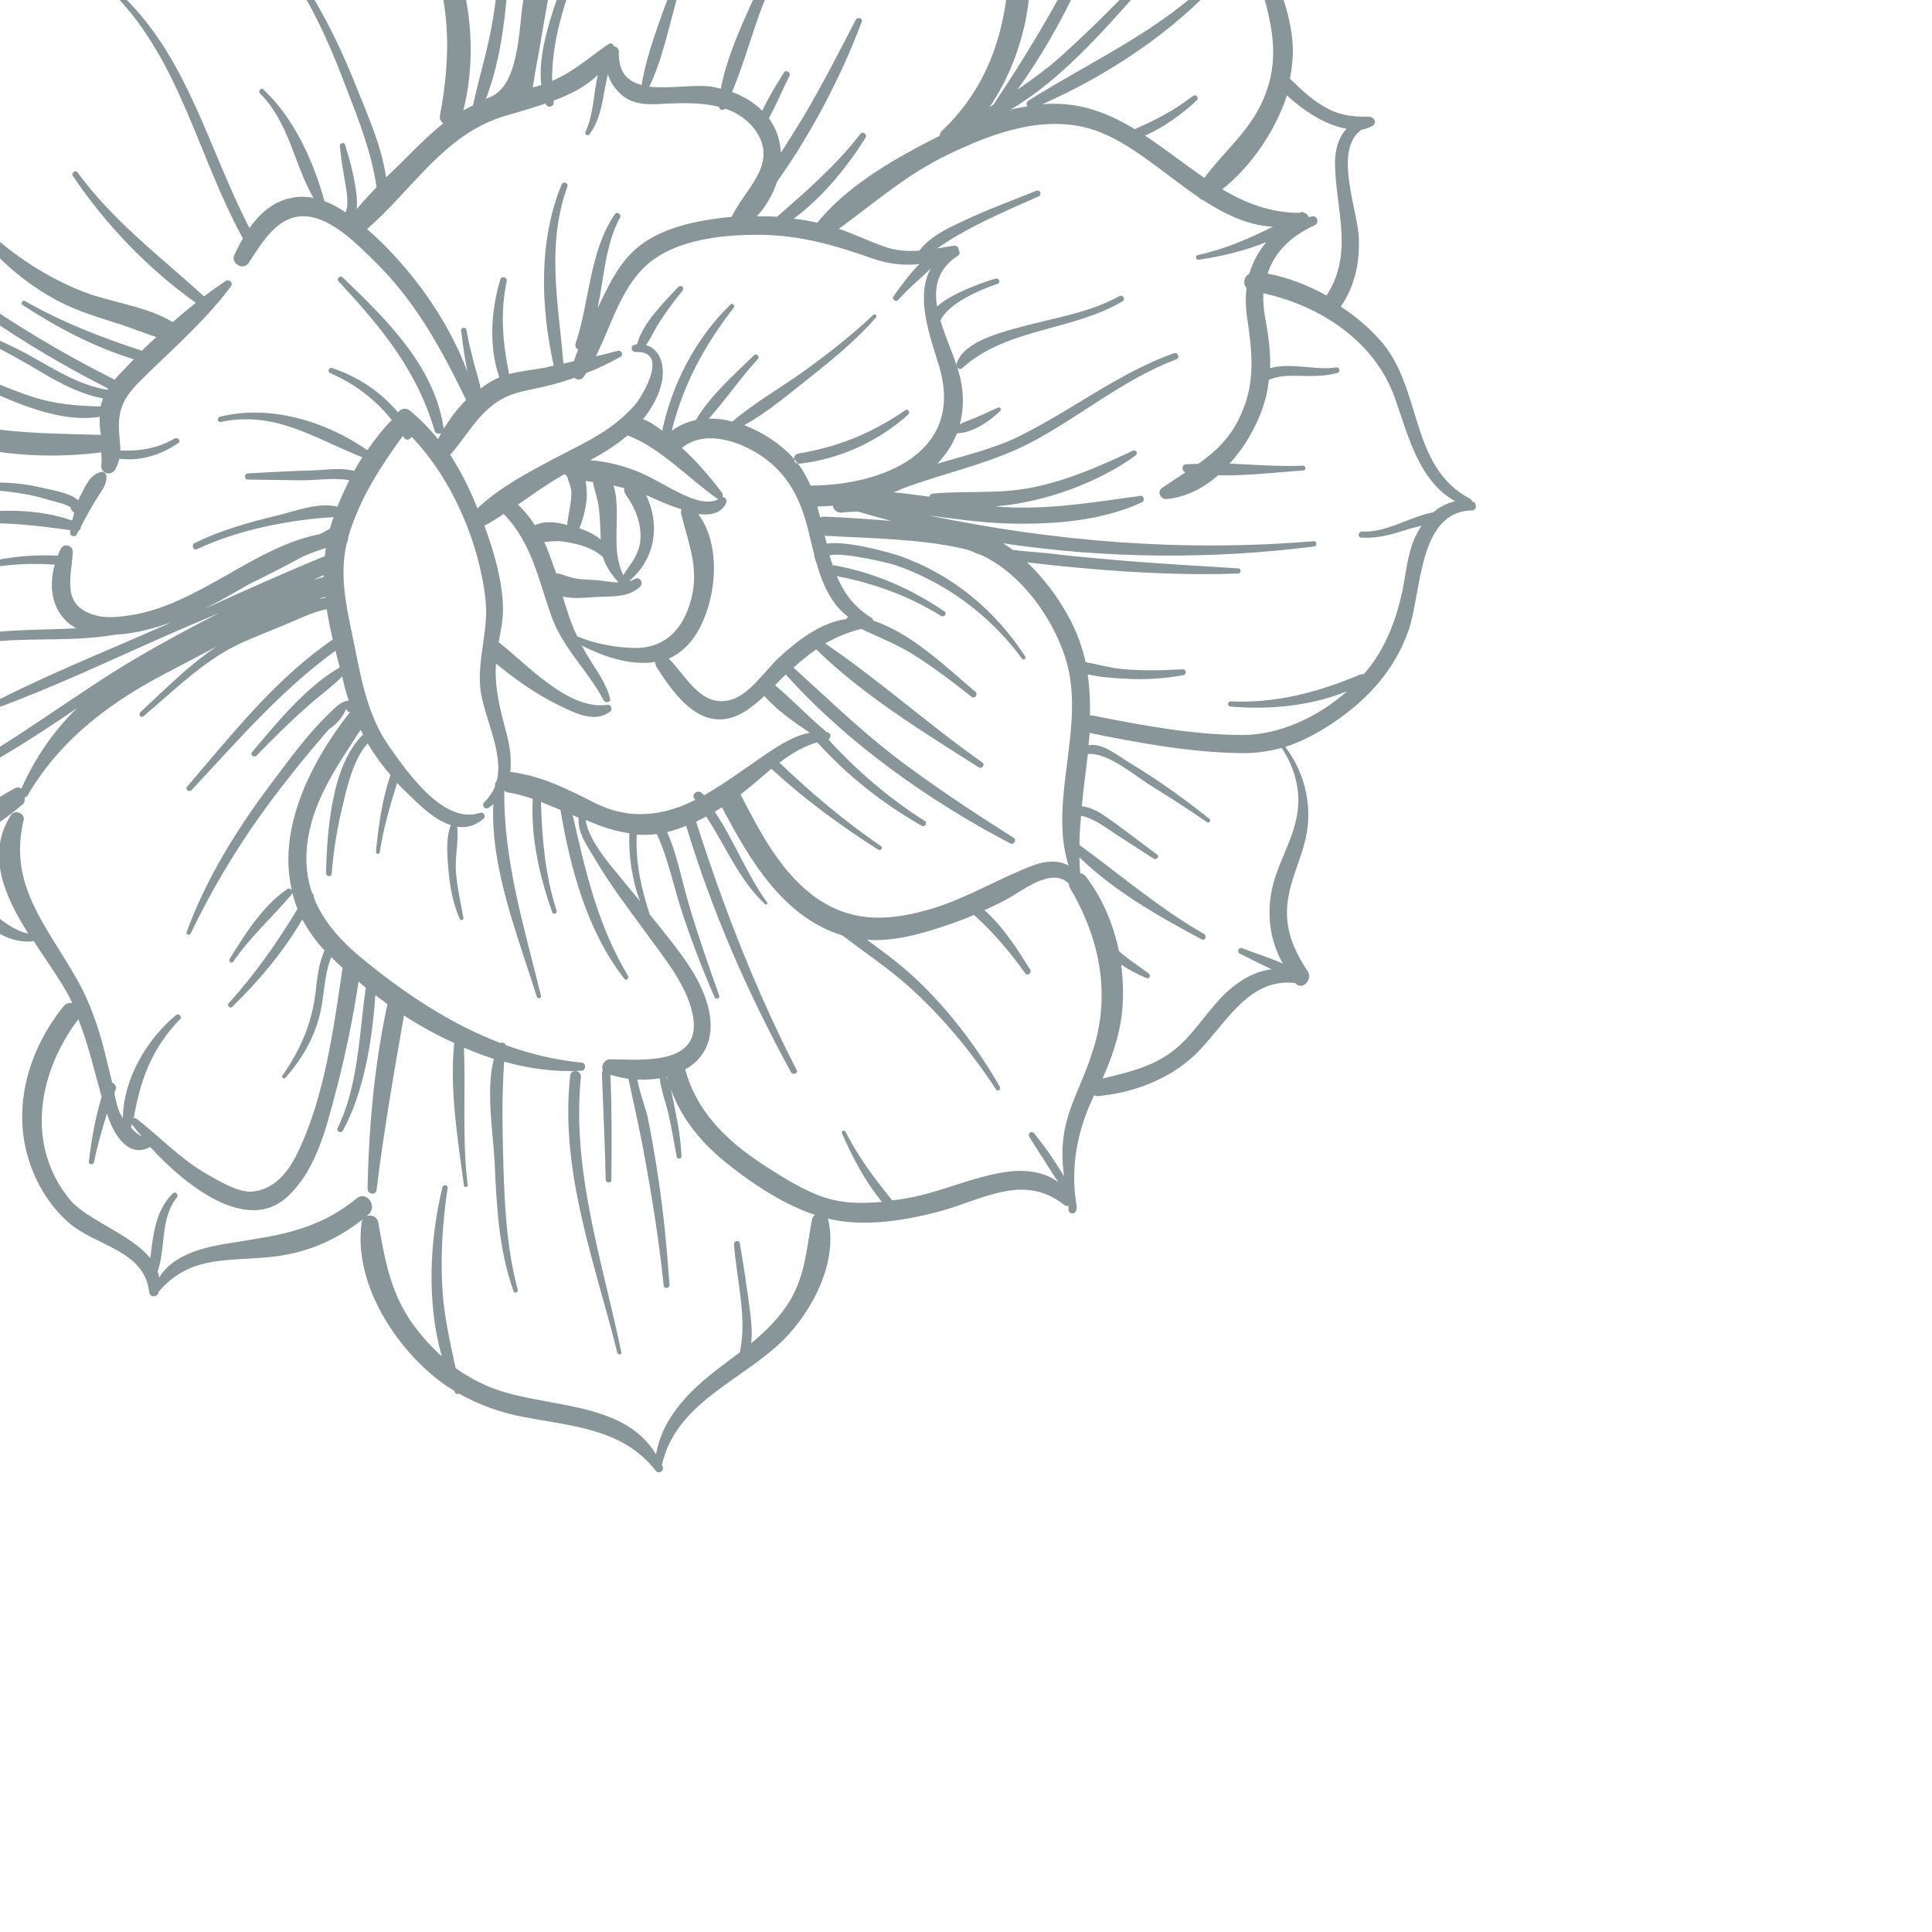 <svg xmlns="http://www.w3.org/2000/svg" xmlns:xlink="http://www.w3.org/1999/xlink" width="500" viewBox="0 0 375 375" height="500" preserveAspectRatio="xMidYMid meet"><defs><clipPath id="d5f9c6420c"><path d="M 0 0 L 287 0 L 287 286 L 0 286 Z M 0 0 " clip-rule="nonzero"></path></clipPath><clipPath id="0fed84e93b"><path d="M 356.289 58.363 L 139.805 337.504 L -149.41 113.207 L 67.07 -165.934 Z M 356.289 58.363 " clip-rule="nonzero"></path></clipPath><clipPath id="b1284eaccf"><path d="M 356.289 58.363 L 139.805 337.504 L -149.41 113.207 L 67.07 -165.934 Z M 356.289 58.363 " clip-rule="nonzero"></path></clipPath><clipPath id="5298c64d02"><path d="M 356.125 58.574 L 139.922 337.352 L -149.352 113.012 L 66.852 -165.77 Z M 356.125 58.574 " clip-rule="nonzero"></path></clipPath><clipPath id="6510df686e"><path d="M 356.125 58.574 L 139.984 337.273 L -149.215 112.988 L 66.926 -165.711 Z M 356.125 58.574 " clip-rule="nonzero"></path></clipPath></defs><g clip-path="url(#d5f9c6420c)"><g clip-path="url(#0fed84e93b)"><g clip-path="url(#b1284eaccf)"><g clip-path="url(#5298c64d02)"><g clip-path="url(#6510df686e)"><path fill="#889599" d="M 119.828 262.562 C 115.395 244.863 108.633 227.297 110.672 208.777 C 110.812 207.402 112.887 207.719 112.746 209.09 C 110.934 227.32 116.961 244.871 120.605 262.516 C 120.715 262.969 119.996 263.062 119.828 262.562 Z M 217.867 58.496 C 208.109 64.266 195.305 63.691 186.789 71.445 C 186.184 71.988 185.508 71.191 185.691 70.594 C 186.918 66.266 194.664 64.398 198.398 63.402 C 204.754 61.664 211.418 60.719 217.27 57.477 C 217.949 57.074 218.504 58.152 217.867 58.496 Z M 176.293 80.441 C 170.59 85.648 162.844 89.18 155.172 89.996 C 153.941 90.152 153.707 88.301 154.926 88.043 C 162.691 86.75 169.191 84.102 175.723 79.625 C 176.195 79.254 176.758 79.965 176.293 80.441 Z M 13.625 103.227 C 13.609 103.121 13.699 103.008 13.688 102.902 C 6.789 102 0.363 101.09 -6.738 101.883 C -13.543 102.535 -20.375 103.812 -27.031 105.227 C -27.691 105.363 -27.762 104.379 -27.16 104.199 C -14.457 101.086 1.035 96.516 14.023 101.035 C 14.164 100.496 14.262 100.016 14.402 99.473 C 14.066 99.309 13.824 99.023 13.723 98.672 C 13.711 98.57 13.711 98.57 13.699 98.465 C 12.785 97.852 10.309 97.227 9.664 97.098 C 8.031 96.574 6.414 96.152 4.762 95.891 C 1.508 95.309 -1.711 95.039 -5.035 95.145 C -5.812 95.191 -6.016 94.02 -5.191 93.914 C -0.762 93.457 3.586 93.59 7.887 94.609 C 9.668 95.062 13.543 95.566 15.199 97.129 C 15.352 96.695 15.52 96.359 15.73 95.969 C 16.652 94.184 17.535 92.086 19.664 91.609 C 20.121 91.5 20.641 91.902 20.652 92.371 C 20.781 94.234 19.488 95.543 18.582 97.07 C 17.594 98.707 16.609 100.449 15.688 102.234 C 15.727 102.543 15.559 102.875 15.266 103.016 C 15.191 103.238 15.012 103.469 14.934 103.684 C 14.66 104.398 13.422 104.086 13.625 103.227 Z M -74.59 140.867 C -65 135.43 -64.949 123.059 -61.531 113.758 C -58.703 106.043 -54.5 98.836 -48.539 93.18 C -48.121 92.762 -47.648 92.387 -47.273 92.027 C -49.328 89.414 -51.754 87.164 -54.727 85.508 C -55.684 84.949 -54.711 83.574 -53.777 83.926 C -50.184 85.141 -47.051 87.199 -44.699 90.137 C -39.332 86.328 -33.238 84.203 -26.711 82.598 C -24.891 82.156 -23.109 81.777 -21.273 81.441 C -27.969 78.844 -34.586 76.027 -40.902 72.703 C -41.945 75.598 -45.141 78.402 -47.25 80.285 C -49.773 82.586 -52.387 83.801 -55.867 83.512 C -56.922 83.438 -56.922 81.766 -55.84 81.68 C -52.012 81.406 -49.547 78.594 -47.41 75.715 C -46.242 74.207 -45.23 72.309 -43.707 71.176 C -44.605 70.664 -45.445 70.195 -46.348 69.684 C -54.746 64.742 -65.977 57.242 -67.504 46.793 C -69.012 36.547 -60.902 24.773 -66.707 15.176 C -67.164 14.449 -66.215 13.707 -65.656 14.418 C -60.332 21.414 -62.035 28.988 -63.352 37.137 C -64.312 43.152 -64.332 48.789 -60.312 53.762 C -56.547 58.344 -51.586 62.102 -46.598 65.23 C -36.277 71.75 -24.613 76.07 -13.234 80.27 C -12.52 80.543 -11.762 80.762 -11.047 81.035 C -8.984 81.246 -6.93 81.82 -4.949 82.613 C 3.078 84.207 11.102 84.133 19.59 84.418 C 19.391 83.246 19.293 82.055 19.355 80.902 C 10.707 82.254 1.051 77.266 -6.422 73.875 C -18.43 68.453 -30.332 62.652 -39.996 53.488 C -40.297 53.164 -39.938 52.699 -39.594 52.969 C -29.938 60.828 -18.863 66.266 -7.582 71.309 C -2.988 73.391 1.664 75.516 6.398 77.059 C 10.855 78.477 15.066 78.781 19.52 78.898 C 19.66 78.359 19.801 77.82 19.996 77.324 C 16.098 76.617 12.699 74.906 9.215 72.945 C 3.066 69.289 -3.012 65.777 -9.785 63.398 C -10.277 63.199 -9.945 62.531 -9.508 62.684 C -3.59 64.496 1.852 66.676 7.203 69.809 C 11.645 72.328 15.82 74.824 20.828 75.656 C 20.875 75.598 20.965 75.48 21.012 75.422 C 4.508 67.07 -10.801 56.586 -24.395 44.008 C -24.871 43.543 -24.289 42.793 -23.766 43.199 C -9.578 55.129 5.707 65.406 22.25 73.699 C 22.52 73.352 22.848 73.051 23.074 72.762 C 24.043 71.75 25.008 70.742 25.977 69.734 C 18.27 67.371 11.168 63.621 4.398 59.207 C 3.953 58.949 4.371 58.164 4.824 58.426 C 12.078 62.566 19.703 65.52 27.539 68.074 C 28.418 67.184 29.398 66.277 30.336 65.426 C 28.047 64.672 25.793 63.758 23.508 63.004 C 19.484 61.734 15.422 60.527 11.629 58.609 C 4.703 54.996 -0.887 50.012 -5.531 43.816 C -5.977 43.195 -5.109 42.199 -4.508 42.855 C 1.289 48.645 8.039 53.32 15.574 56.387 C 21.188 58.703 28.312 59.316 33.516 62.52 C 34.973 61.242 36.484 60.008 38 58.773 C 28.703 52.121 20.535 43.656 14.172 34.18 C 13.727 33.559 14.633 32.871 15.074 33.496 C 21.957 42.902 31.07 49.785 39.613 57.523 C 40.992 56.465 42.383 55.504 43.777 54.547 C 44.504 54.09 45.336 54.922 44.797 55.617 C 40.027 62.012 33.922 67.375 28.211 72.949 C 24.164 76.852 22.621 79.082 23.188 84.801 C 23.258 85.781 23.363 86.602 23.363 87.438 C 27.039 87.602 30.621 87.043 33.871 85.121 C 34.508 84.777 35.238 85.625 34.562 86.023 C 31.199 88.328 27.184 89.566 23.148 89.031 C 23.02 89.672 22.789 90.328 22.41 91.055 C 21.66 92.508 19.5 91.945 19.656 90.309 C 19.758 89.461 19.715 88.684 19.656 87.801 C 9.133 89.184 -2.305 88.277 -12.383 84.91 C -27.488 84.312 -43.355 90.438 -52.223 102.828 C -57.359 110.047 -59.848 118.031 -62.598 126.363 C -64.773 133.105 -67.781 139.016 -74.477 142.16 C -74.57 142.277 -75.168 141.254 -74.59 140.867 Z M 4.586 159.203 C 4.945 157.902 2.906 157.066 2.156 158.152 C -2.723 165.758 0.793 173.766 5.492 181.211 C 0.02 180.02 -3.371 174.242 -8.402 172.008 C -11.34 170.656 -14.492 170.062 -17.711 169.789 C -10.164 165.914 -2.145 161.668 4.309 156.211 C 4.785 155.836 4.867 155.254 4.801 154.738 C 5.008 154.711 5.215 154.688 5.293 154.469 C 11.898 143.199 21.883 135.938 33.254 130.121 C 36.191 128.602 39.074 127.039 42.012 125.516 C 36.625 129.121 32.098 133.762 27.238 138.238 C 26.82 138.656 27.336 139.422 27.809 139.051 C 33.613 134.199 39.254 128.473 46.086 125.16 C 49.039 123.746 52.031 122.637 55.051 121.367 C 57.777 120.242 60.523 118.852 63.418 118.223 C 63.723 120.219 64.133 122.203 64.586 124.129 C 53.496 131.738 45.047 142.508 36.32 152.691 C 35.871 153.27 36.727 153.836 37.188 153.363 C 46.008 143.902 54.559 133.953 65.121 126.305 C 65.41 127.363 65.656 128.48 65.949 129.539 C 59.43 133.285 53.691 140.32 48.934 145.984 C 48.484 146.562 49.336 147.133 49.801 146.656 C 52.984 143.383 56.273 140.098 59.75 137.051 C 61.902 135.109 64.348 133.395 66.434 131.305 C 66.527 131.656 66.578 132.066 66.68 132.422 C 66.938 133.641 67.297 134.848 67.703 135.996 C 66.09 136.043 64.688 137.734 63.617 138.758 C 59.57 142.656 56.113 147.477 52.719 151.977 C 46.016 160.855 40.074 170.422 36.234 180.875 C 36.035 181.367 36.809 181.688 37.008 181.195 C 40.93 173.031 45.441 165.418 50.715 158.02 C 53.066 154.75 55.535 151.566 58.059 148.43 C 59.375 146.855 60.586 145.293 61.957 143.766 C 62.539 143.016 63.227 142.25 63.867 141.539 C 65.359 140.57 66.496 139.227 67.18 137.625 C 67.25 137.773 67.379 137.969 67.551 138.102 C 67.609 138.148 67.668 138.191 67.77 138.18 C 67.828 138.223 67.875 138.164 67.934 138.211 C 59.977 148.344 53.875 161.117 56.66 172.816 C 56.516 172.52 56.023 172.324 55.695 172.625 C 50.988 175.828 47.562 181.324 44.57 186.133 C 44.316 186.582 44.906 187.137 45.266 186.672 C 48.566 181.82 52.887 178.043 56.602 173.605 C 56.691 173.488 56.723 173.332 56.711 173.227 C 57 174.285 57.293 175.344 57.742 176.438 C 53.77 182.992 49.531 189.055 44.359 194.77 C 43.988 195.129 44.648 195.832 45.02 195.469 C 50.227 190.43 54.988 184.766 58.676 178.457 C 59.773 180.512 61.176 182.523 62.988 184.488 C 61.852 187.031 61.602 189.617 61.25 192.586 C 60.551 198.621 58.285 203.812 54.84 208.734 C 54.523 209.137 55.148 209.531 55.418 209.184 C 58.34 205.891 60.539 202.223 61.82 197.938 C 62.996 194.035 62.746 189.578 64.297 185.781 C 65.02 186.527 65.727 187.168 66.492 187.852 C 64.781 199.496 63.07 212.34 58.109 223.031 C 56.348 226.855 53.723 230.84 48.926 231.289 C 46.242 231.523 42.285 229.102 40.035 227.82 C 34.973 224.914 31.102 220.707 26.531 217.16 C 26.359 217.027 26.141 216.949 25.945 217.078 C 27.25 209.66 29.355 203.605 34.984 197.781 C 35.398 197.363 34.68 196.617 34.203 196.992 C 28.539 201.672 23.93 209.402 23.852 217.027 C 23.652 216.688 23.512 216.395 23.328 216.156 C 22.758 214.977 22.473 213.551 22.203 212.23 C 22.324 211.953 22.344 211.688 22.465 211.414 C 22.648 210.816 22.219 210.297 21.781 210.141 C 21.258 208.07 20.793 206.043 20.27 203.969 C 19.043 199.219 17.461 194.566 15.043 190.281 C 9.047 179.613 1.543 171.848 4.586 159.203 Z M 48.207 113.465 C 51.793 111.707 55.324 109.906 58.84 108 C 60.27 107.352 61.773 106.848 63.273 106.348 C 63.133 106.887 63.094 107.414 63.055 107.938 C 55.172 111.18 47.371 114.668 39.625 118.203 C 42.52 116.742 45.34 115.133 48.207 113.465 Z M 63.121 115.863 C 63.133 115.965 63.133 115.965 63.148 116.066 C 62.734 116.117 62.324 116.172 61.914 116.223 C 62.312 116.066 62.664 115.973 63.121 115.863 Z M 62.789 111.988 C 62.184 112.172 61.477 112.363 60.871 112.547 C 61.512 112.203 62.16 111.965 62.793 111.625 C 62.805 111.73 62.816 111.828 62.789 111.988 Z M 25.445 218.914 C 25.465 218.652 25.488 218.387 25.562 218.168 C 26.121 218.883 26.812 219.785 27.543 220.633 C 26.82 220.254 26.109 219.613 25.445 218.914 Z M 93.141 80.977 C 96.211 77.613 98.676 76.469 103.055 75.602 C 106.004 75.02 108.785 74.305 111.48 73.336 C 112.059 73.785 112.805 73.902 113.375 73.047 C 113.508 72.871 113.586 72.652 113.762 72.422 C 116.004 71.566 118.219 70.504 120.359 69.293 C 121.094 68.941 120.703 67.895 119.895 68.098 C 118.484 68.488 117.012 68.828 115.648 69.156 C 118.398 63.699 120.062 57.488 124.121 52.852 C 129.582 46.531 139.938 45.484 147.828 45.582 C 155.352 45.676 162.176 47.629 169.223 50.133 C 172.281 51.207 175.41 51.594 178.445 51.266 C 176.496 53.18 174.863 55.527 173.441 57.477 C 172.992 58.055 173.918 58.773 174.367 58.195 C 176.23 56.031 178.605 54.168 180.688 52.078 C 177.613 57.473 180.465 65.148 182.246 70.977 C 187.406 87.855 171.301 94.168 157.434 94.25 C 157.375 94.203 157.328 94.262 157.328 94.262 C 156.441 92.184 155.258 90.246 153.629 88.52 C 151.34 86.094 148.035 83.902 144.469 82.527 C 149.051 79.969 153.191 76.418 157.227 73.246 C 161.777 69.645 166.219 65.957 170.051 61.609 C 170.277 61.32 169.844 60.801 169.516 61.105 C 165.324 65.074 160.859 68.562 156.223 71.914 C 151.633 75.207 146.473 78.152 142.137 81.828 C 140.621 81.395 139.09 81.227 137.578 81.262 C 140.918 77.551 143.727 73.336 147.121 69.672 C 147.539 69.254 146.816 68.512 146.402 68.926 C 142.402 72.773 137.945 76.727 135.055 81.527 C 133.379 81.895 131.848 82.555 130.367 83.629 C 132.664 74.574 136.633 67.188 142.418 59.727 C 142.73 59.32 142.141 58.77 141.812 59.074 C 135.121 65.551 130.457 74.438 128.535 83.602 C 127.379 82.703 126.176 81.863 124.809 81.359 C 127.109 78.512 129.121 74.605 128.559 71.023 C 128.242 68.926 127.066 67.457 125.391 66.988 C 126.363 65.617 127.047 64.016 127.965 62.594 C 129.359 60.434 130.875 58.367 132.5 56.387 C 132.949 55.809 132.141 55.18 131.633 55.715 C 128.922 58.613 124.699 62.746 123.648 66.844 C 123.547 66.859 123.387 66.824 123.238 66.898 C 122.27 67.07 122.48 68.348 123.418 68.332 C 130.016 68.074 124.648 76.789 123.527 78.234 C 122.078 79.98 120.25 81.621 118.383 82.953 C 115.039 85.359 111.184 87.094 107.566 89.016 C 102.531 91.684 96.906 94.641 92.668 98.672 C 92.441 98.125 92.215 97.578 91.992 97.035 C 90.723 94.012 89.145 91.027 87.387 88.273 C 89.398 86.039 91.039 83.328 93.141 80.977 Z M 71.25 44.453 C 79.902 36.996 86.066 26.301 97.5 22.668 C 100.062 21.875 102.988 21.09 105.891 20.098 C 105.945 20.141 105.902 20.195 105.961 20.242 C 106.27 21.039 107.531 20.723 107.477 19.844 C 107.461 19.738 107.445 19.637 107.438 19.535 C 110.676 18.344 113.719 16.812 116.035 14.535 C 115.203 18.242 115.227 22.148 113.633 25.641 C 113.438 26.133 114.105 26.469 114.418 26.062 C 116.918 22.719 117 18.43 118 14.391 C 118.391 15.805 119.234 17.105 120.414 18.207 C 122.898 20.504 126.004 20.32 129.215 20.125 C 132.484 19.973 136.176 19.871 139.57 20.746 C 139.652 21.363 140.352 21.535 140.711 21.07 C 142.996 21.828 145.098 23.18 146.613 25.281 C 151.254 31.844 144.516 36.711 142.012 42.09 C 141.395 42.168 140.824 42.188 140.207 42.266 C 134.047 43.043 127.141 44.543 122.602 49.078 C 119.637 52.062 117.879 55.887 116.105 59.605 C 116.062 59.664 116.062 59.664 116.016 59.719 C 117.254 53.828 117.457 47.594 120.367 42.164 C 120.656 41.551 119.699 40.996 119.355 41.562 C 114.375 48.816 114.457 58.508 111.73 66.68 C 111.547 67.277 111.805 67.66 112.238 67.816 C 111.922 68.586 111.648 69.297 111.383 70.113 C 110.723 70.25 110.016 70.441 109.359 70.578 C 108.402 58.906 105.988 47.684 110.125 36.254 C 110.398 35.543 109.352 35.102 109.023 35.77 C 104.508 46.723 104.938 59.555 107.477 70.973 C 107.02 71.082 106.609 71.137 106.211 71.289 C 103.816 71.75 101.238 71.969 98.809 72.59 C 97.574 66.535 97.055 60.758 98.352 54.543 C 98.523 53.84 97.328 53.473 97.113 54.23 C 95.316 60.25 94.84 67.195 96.91 73.246 C 95.672 73.77 94.461 74.496 93.273 75.426 C 93.008 73.742 92.363 71.941 91.949 70.324 C 91.426 68.254 90.902 66.18 90.527 64.035 C 90.449 63.418 89.469 63.488 89.5 64.164 C 89.801 66.527 90.098 68.891 90.543 71.184 C 90.586 71.488 90.68 71.84 90.719 72.152 C 86.844 61.734 79.523 51.703 71.25 44.453 Z M 89.914 -2.672 C 90.465 -7.801 91.23 -12.855 91.887 -17.996 C 92.168 -20.277 92.398 -22.602 92.375 -24.844 C 92.383 -28.078 91.195 -31.684 91.938 -34.91 C 92.074 -35.449 91.172 -35.594 91.027 -35.055 C 89.594 -29.5 90.754 -23.23 89.867 -17.43 C 89.379 -14.289 88.801 -11.031 88.414 -7.906 C 84.969 -17.801 78.668 -26.762 70.41 -33.078 C 68.441 -34.605 66.328 -36.059 64.062 -37.074 C 66.359 -42.426 67.125 -48.316 70.398 -53.371 C 74.676 -59.965 80.906 -62.262 87.906 -65.078 C 95.16 -67.977 101.957 -72.797 106.41 -79.258 C 106.547 -73.223 106.742 -67.145 106.879 -61.109 C 106.855 -60.48 107.953 -60.461 107.977 -61.094 C 108.031 -68.086 108.145 -75.043 108.137 -82.082 C 108.273 -82.258 108.305 -82.418 108.438 -82.594 C 110.621 -78.121 117.734 -72.234 119.316 -71.289 C 124.727 -68.109 131.09 -66.043 135.766 -61.68 C 140.629 -57.074 141.754 -51.477 141.961 -45.293 C 135.566 -44.695 129.516 -43.465 124.152 -40.488 C 124.871 -45.117 124.715 -50.055 124.977 -54.578 C 125.035 -55.363 123.809 -55.574 123.703 -54.727 C 123.109 -49.543 122.805 -44.125 121.785 -38.992 C 120.629 -38.219 119.59 -37.355 118.566 -36.395 C 112.77 -31.07 108.809 -24.047 106.301 -16.633 C 107.957 -27.852 109.516 -39.059 111.07 -50.262 C 111.184 -51.008 110.074 -51.129 109.902 -50.43 C 107.977 -38.863 105.945 -27.285 104.121 -15.734 C 103.242 -10.301 102.363 -4.867 101.488 0.562 C 100.672 5.676 100.812 17.086 94.691 19.008 C 94.438 19.09 94.348 19.203 94.258 19.32 C 98.75 7.797 98.652 -6.172 99.281 -18.098 C 99.336 -18.887 98.109 -19.098 98.008 -18.25 C 97.5 -11.145 96.844 -3.965 95.793 3.004 C 94.879 8.965 93.09 14.613 91.797 20.465 C 91.457 20.664 91.102 20.762 90.762 20.961 C 90.469 21.105 90.23 21.289 89.938 21.43 C 91.875 13.672 91.805 5.281 89.914 -2.672 Z M 152.738 -48.793 C 153.699 -49.438 154.547 -50.172 155.172 -50.98 C 155.348 -50.012 155.562 -48.734 156.027 -47.539 C 152.746 -46.656 149.312 -46.172 145.719 -45.719 C 145.734 -45.98 145.754 -46.242 145.816 -46.566 C 148.145 -46.336 150.961 -47.578 152.738 -48.793 Z M 180.59 -30.715 C 180.789 -30.371 181.035 -30.09 181.367 -29.922 C 182.75 -28.48 184.121 -27.141 185.375 -25.891 C 186.305 -18.965 182.555 -9.828 179.297 -4.668 C 178.902 -4.047 179.773 -3.371 180.164 -3.996 C 183.555 -8.965 187.156 -17.191 187.047 -24.223 C 187.523 -23.762 187.941 -23.344 188.359 -22.926 C 194.926 -15.98 196.594 -8.578 195.172 0.785 C 193.715 10.309 189.922 18.668 182.934 25.289 C 182.605 25.59 182.395 25.98 182.344 26.406 C 181.605 26.758 180.867 27.113 180.23 27.457 C 172.645 31.387 164.098 36.434 158.645 43.223 C 157.141 42.895 155.594 42.621 154.059 42.445 C 159.688 38.293 164.383 32.484 167.984 26.758 C 168.422 26.078 167.496 25.359 167.004 25.996 C 162.203 32.184 156.605 37.012 150.828 42.074 C 149.512 41.977 148.211 41.988 146.906 41.992 C 148.648 40.105 150.02 37.738 150.805 35.293 C 157.453 26 163.332 14.719 167.234 4.312 C 167.551 3.543 166.461 3.16 166.082 3.887 C 162.848 10.086 159.719 16.27 156.152 22.305 C 154.691 24.785 153.07 27.234 151.555 29.668 C 151.461 27.281 150.691 24.926 149.246 22.969 C 150.68 20.285 151.883 17.418 153.258 14.688 C 153.547 14.078 152.531 13.473 152.184 14.039 C 150.711 16.418 149.148 18.91 147.965 21.512 C 146.293 19.844 144.266 18.641 142.078 17.871 C 144.816 11.473 146.422 4.383 149.277 -1.922 C 152.66 -9.395 156.672 -16.473 160.668 -23.656 C 160.969 -24.164 160.125 -24.633 159.766 -24.172 C 154.758 -17.59 150.773 -10.305 147.402 -2.73 C 144.668 3.301 141.188 10.422 139.906 17.207 C 139.266 17.082 138.727 16.938 138.082 16.812 C 134.738 16.348 129.848 17.281 126.031 16.82 C 131.41 5.707 131.195 -11.223 142.023 -18.852 C 142.598 -19.234 141.922 -20.039 141.391 -19.707 C 136.051 -16.164 133.535 -10.891 131.359 -4.98 C 128.891 1.902 125.758 9.293 124.527 16.488 C 121.887 15.832 120 14.09 120.121 10.105 C 120.148 9.477 119.668 9.016 119.145 8.98 C 119.035 8.523 118.527 8.223 118.051 8.594 C 114.262 11.211 111.32 13.93 107.16 15.711 C 107.07 3.879 112.746 -7.746 117.617 -18.324 C 117.949 -18.992 116.902 -19.438 116.57 -18.766 C 112.59 -11.484 109.113 -3.895 106.73 4.078 C 105.57 8.082 104.59 12.328 105.066 16.492 C 104.965 16.508 104.922 16.566 104.816 16.578 C 104.316 16.746 103.859 16.855 103.406 16.965 C 103.566 16.164 103.664 15.316 103.812 14.41 C 104.82 9.168 105.605 3.852 106.613 -1.387 C 108.727 -12.715 112.152 -24.418 120.543 -32.73 C 120.914 -33.09 121.285 -33.449 121.719 -33.766 C 121.965 -33.848 122.156 -33.977 122.324 -34.309 C 130.172 -40.727 139.695 -40.938 149.602 -42.242 C 156.277 -43.086 162.637 -45.191 168.113 -48.91 C 166.316 -45.395 165.969 -40.293 163.426 -37.727 C 162.961 -37.25 163.742 -36.461 164.262 -36.895 C 167.652 -40.191 167.707 -45.52 170.398 -48.992 C 170.602 -42.441 175.582 -36.078 180.59 -30.715 Z M 199.691 -39.332 C 207.145 -40.223 212.852 -37.188 218.805 -33.035 C 224.582 -29.016 233.684 -23.07 240.832 -26.789 C 240.754 -26.57 240.691 -26.25 240.613 -26.031 C 236.836 -22.477 233.426 -18.078 230.402 -13.941 C 229.953 -13.363 230.746 -12.469 231.355 -13.016 C 234.285 -15.84 237.438 -18.953 240.098 -22.262 C 239.848 -14.77 243.551 -6.523 245.469 -0.035 C 247.449 6.969 248.07 13.098 244.957 19.855 C 242.258 25.727 237.426 29.57 233.77 34.52 C 229.891 31.883 226.172 28.906 222.246 26.324 C 225.949 24.656 229.254 22.309 232.242 19.531 C 232.805 19.043 232.172 18.184 231.551 18.629 C 228.082 21.309 224.273 23.355 220.262 25.062 C 215.461 22.172 210.34 20.055 204.246 20.145 C 203.617 20.121 203 20.199 202.328 20.23 C 215.023 14.609 227.543 6.352 236.789 -3.895 C 237.34 -4.488 236.355 -5.25 235.805 -4.656 C 225.254 5.965 212.098 11.691 199.629 19.527 C 199.246 19.785 199.148 20.266 199.406 20.652 C 198.336 20.84 197.203 20.98 196.145 21.273 C 206.879 14.961 215.691 4.195 223.738 -4.75 C 224.246 -5.285 223.379 -5.957 222.812 -5.469 C 217.34 -0.082 211.992 5.496 206.227 10.66 C 203.422 13.207 200.457 15.355 197.48 17.398 C 204.852 7.184 210.527 -4.441 214.668 -16.23 C 214.945 -16.945 213.84 -17.434 213.566 -16.719 C 207.863 -3.633 200.773 8.375 192.883 20.227 C 192.84 20.281 192.84 20.281 192.84 20.281 C 192.598 20.469 192.305 20.609 192.066 20.793 C 198.621 11.152 201.676 -2.227 198.918 -12.887 C 198.613 -14.047 198.207 -15.199 197.711 -16.23 C 198.711 -17.398 199.652 -18.613 200.77 -19.695 C 202.449 -21.262 204.363 -22.652 206.098 -24.176 C 206.66 -24.664 206.047 -25.422 205.469 -25.035 C 202.746 -23.441 198.758 -21.16 196.688 -18.137 C 194.223 -22.363 190.5 -25.809 186.824 -29.309 C 186.113 -29.945 185.453 -30.648 184.688 -31.332 C 188.738 -35.602 193.473 -38.598 199.691 -39.332 Z M 261.367 24.984 C 259.621 26.871 258.98 29.617 259.137 32.516 C 259.465 41.297 262.676 49.344 257.477 57.355 C 253.777 55.316 249.777 53.789 246.039 53.113 C 247.348 49.035 250.441 45.879 255.18 43.715 C 256.066 43.289 255.781 41.863 254.754 41.996 C 254.445 42.035 254.238 42.059 253.988 42.141 C 253.891 41.789 253.633 41.406 253.211 41.352 C 252.98 41.172 252.703 41.055 252.363 41.25 C 252.316 41.309 252.262 41.266 252.215 41.324 C 246.578 41.305 241.746 39.406 237.234 36.746 C 242.738 32.398 247.504 25.535 249.797 18.516 C 252.699 21.227 257.16 24.316 261.367 24.984 Z M 270.75 77.277 C 273.344 84.566 275.395 93.387 282.465 97.297 C 280.895 97.648 279.418 98.355 278.199 99.449 C 276.719 99.691 275.273 100.238 273.977 100.711 C 270.84 101.895 267.785 103.32 264.375 103.18 C 263.645 103.164 263.422 104.293 264.211 104.348 C 266.949 104.523 269.531 103.938 272.137 103.086 C 273.391 102.668 274.652 102.352 275.918 102.031 C 275.395 102.832 274.973 103.613 274.562 104.5 C 273.191 107.699 272.902 111.184 272.23 114.551 C 271.125 119.805 269.27 124.941 266.008 129.266 C 265.605 129.789 265.156 130.367 264.648 130.902 C 264.488 130.867 264.27 130.793 263.977 130.934 C 255.953 134.348 247.676 136.543 238.91 136.133 C 238.281 136.109 238.133 137.016 238.777 137.141 C 246.426 137.793 254.312 137.059 261.465 134.172 C 255.789 139.219 248.25 142.727 240.887 142.664 C 231.383 142.617 221.602 140.77 212.289 138.922 C 211.969 138.855 211.762 138.883 211.559 138.91 C 211.629 136.184 211.496 133.492 211.113 130.879 C 213.375 131.43 215.848 131.586 218.059 131.723 C 221.949 131.961 225.891 131.777 229.711 131.035 C 230.367 130.898 230.297 129.918 229.566 129.906 C 225.578 130.145 221.621 130.23 217.664 129.844 C 215.336 129.613 213.008 128.918 210.715 128.527 C 210.113 125.84 209.203 123.188 207.883 120.59 C 205.805 116.574 202.887 112.457 199.336 109.148 C 203.152 109.605 207.012 110.004 210.914 110.348 C 220.727 111.195 230.547 111.676 240.363 111.324 C 240.934 111.305 240.918 110.367 240.395 110.328 C 231.922 109.781 223.465 109.336 215.074 108.57 C 211.168 108.227 207.266 107.887 203.391 107.383 C 201.227 107.188 198.859 107.016 196.578 106.73 C 196 106.281 195.316 105.848 194.695 105.453 C 214.695 108.461 235.266 108.578 255.09 106.074 C 255.707 105.992 255.633 105.012 254.961 105.047 C 229.504 107.164 204.773 105.121 180.184 100.035 C 184.906 100.641 189.637 101.348 194.465 101.57 C 203.379 101.906 213.375 101.324 221.605 97.52 C 222.301 97.223 222.055 96.105 221.289 96.254 C 211.648 97.574 202.762 99.117 193.109 98.297 C 202.98 97.52 213.527 93.477 220.449 88.375 C 220.922 88.008 220.512 87.223 219.965 87.449 C 213.562 90.445 207.34 93.215 200.418 94.609 C 193.91 95.957 187.555 95.191 180.953 95.816 C 180.645 95.855 180.465 96.086 180.402 96.41 C 178.066 96.078 175.785 95.789 173.461 95.562 C 174.008 95.34 174.508 95.168 174.996 94.898 C 183.113 91.84 191.762 90.121 199.559 86.164 C 209.406 81.109 217.859 73.68 228.316 69.75 C 229.113 69.438 228.605 68.301 227.852 68.555 C 217.07 72.422 208.215 79.539 198 84.586 C 192.996 87.094 187.367 88.383 181.941 90.004 C 183.043 88.82 184.074 87.492 184.875 85.984 C 185.207 85.316 185.496 84.703 185.781 84.094 C 188.652 84.098 192.164 81.723 194.109 79.809 C 194.438 79.504 194.156 78.914 193.711 79.129 C 192.223 79.73 190.805 80.484 189.316 81.09 C 188.328 81.527 187.27 81.82 186.293 82.359 C 187.18 79.062 187.074 75.738 186.117 72.312 C 185.258 69.238 183.559 65.699 182.547 62.223 C 184.137 58.734 190.492 56.16 193.645 55.082 C 194.289 54.848 193.91 53.902 193.203 54.094 C 191.539 54.566 184.828 56.773 181.887 59.492 C 181.258 55.762 181.957 52.23 185.91 49.641 C 186.34 49.328 186.332 48.859 186.074 48.473 C 186.066 48.008 185.707 47.633 185.195 47.699 C 184.062 47.84 182.992 48.027 181.918 48.215 C 187.859 44.023 195.098 41.02 201.617 38.109 C 202.309 37.816 201.914 36.77 201.164 37.023 C 196.449 38.922 191.66 40.672 186.984 42.883 C 183.781 44.383 180.582 45.879 178.43 48.656 C 176.098 48.793 173.844 48.715 171.27 47.734 C 168.371 46.691 165.699 45.359 162.812 44.418 C 169.836 39.309 176.074 33.773 184.148 29.934 C 192.852 25.758 202.973 22.027 212.57 25.305 C 219.445 27.668 225.832 33.645 232.57 38.223 C 232.816 38.504 233.105 38.727 233.426 38.789 C 237.742 41.586 242.25 43.781 247.078 44.004 C 242.41 46.316 237.77 48.363 232.535 49.492 C 231.977 49.617 232.035 50.496 232.652 50.418 C 237.055 49.758 241.566 48.719 245.785 46.988 C 244.293 48.793 243.145 50.867 242.492 53.141 C 241.461 53.637 241.172 55.082 241.953 55.871 C 241.75 57.566 241.766 59.336 241.984 61.086 C 243.016 67.996 243.844 74.102 240.762 80.699 C 238.805 85.016 235.91 87.676 232.605 90.023 C 231.828 90.07 230.992 90.07 230.215 90.117 C 229.34 90.176 229.289 91.438 230.105 91.695 C 228.609 92.668 227.113 93.641 225.531 94.727 C 224.523 95.43 225.289 96.949 226.375 96.863 C 230.043 96.559 233.523 94.812 236.434 92.254 C 241.984 92.387 247.633 91.676 253.012 91.309 C 253.586 91.289 253.465 90.363 252.898 90.383 C 248.176 90.617 243.422 90.172 238.652 89.988 C 242.184 86.156 244.738 81.188 245.793 76.727 C 246.027 75.703 246.16 74.695 246.297 73.688 C 247.047 73.438 247.797 73.184 248.723 73.066 C 250.055 72.898 251.414 72.938 252.777 72.973 C 255.074 72.996 257.375 73.02 259.641 72.367 C 260.246 72.188 259.965 71.23 259.352 71.309 C 255.781 71.969 250.406 70.301 246.535 71.465 C 246.633 68.113 246.172 64.887 245.523 61.418 C 245.273 59.836 245.133 58.34 245.215 56.918 C 256.379 59.371 266.914 66.336 270.75 77.277 Z M 251.543 159.27 C 250.504 163.836 247.891 167.922 246.906 172.531 C 245.82 177.52 246.527 182.703 249.004 187.031 C 246.461 185.895 243.691 185.043 241.117 184.062 C 240.402 183.789 240.004 184.777 240.676 185.109 C 242.68 186.109 244.801 187.199 246.848 188.141 C 243.711 188.484 240.695 190.219 238.215 192.465 C 234.336 196.031 231.77 200.895 227.527 204.09 C 223.48 207.16 218.809 208.168 214.004 209.348 C 215.703 205.48 217.098 201.652 217.695 197.301 C 218.113 194.012 218.051 190.629 217.621 187.238 C 219.215 188.289 221 189.211 222.543 189.852 C 223.039 190.051 223.473 189.367 223.012 189.008 C 221.625 187.934 220.086 186.93 218.699 185.852 C 218.176 185.449 217.656 185.043 217.18 184.582 C 216.105 179.395 214.02 174.441 210.82 170.203 C 210.504 169.773 210.059 169.516 209.691 169.512 C 209.559 168.484 209.535 167.441 209.504 166.402 C 216.34 173 224.945 177.914 233.277 182.34 C 233.949 182.672 234.285 181.637 233.723 181.293 C 225 176.289 217.621 169.918 209.516 164 C 209.531 162.07 209.664 160.227 209.84 158.328 C 212.523 158.926 214.621 160.645 216.895 162.133 C 219.23 163.664 221.605 165.137 223.938 166.668 C 224.508 167.012 225.133 166.203 224.566 165.859 C 221.629 163.672 218.797 161.473 215.812 159.344 C 214.031 158.059 212.25 156.77 209.973 156.484 C 210.277 153.105 210.785 149.703 211.145 146.371 C 211.145 146.371 211.203 146.414 211.246 146.355 C 215.059 145.98 220.633 150.859 223.738 152.711 C 227.305 154.922 230.828 157.188 234.258 159.57 C 234.664 159.887 235.156 159.254 234.75 158.938 C 229.824 155.02 224.77 151.379 219.402 148.145 C 216.922 146.684 214.211 144.207 211.289 144.633 C 211.348 143.84 211.445 142.992 211.504 142.203 C 211.621 142.293 211.781 142.324 211.938 142.355 C 221.312 144.254 231.137 146.035 240.754 146.18 C 243.582 146.238 246.297 145.844 248.766 145.168 C 251.543 149.355 252.727 154.164 251.543 159.27 Z M 206.59 219.625 C 206.074 222.559 206.129 225.473 206.539 228.293 C 204.77 225.438 202.895 222.594 200.684 219.953 C 200.191 219.387 199.434 220.004 199.777 220.641 C 201.09 222.77 202.508 224.887 203.82 227.016 C 204.219 227.695 204.848 228.555 205.438 229.477 C 202.832 227.457 199.121 226.984 195.73 227.414 C 188.746 228.293 182.234 231.676 175.117 232.73 C 174.5 232.805 173.84 232.941 173.164 232.977 C 169.762 228.762 166.508 224.477 164.121 219.664 C 163.91 219.223 163.219 219.516 163.43 219.961 C 165.492 224.711 167.895 229.258 171.168 233.281 C 168.074 233.566 164.895 233.602 161.891 232.938 C 157.484 231.93 153.352 229.375 149.551 226.98 C 142.016 222.25 135.387 216.457 133.008 207.578 C 136.613 205.555 138.797 201.785 137.613 196.145 C 136.336 190.148 132.012 184.852 128.293 180.207 C 127.605 179.301 126.871 178.457 126.125 177.508 C 124.434 172.398 123.34 167.477 123.59 162.016 C 124.848 162.066 126.152 162.059 127.488 161.891 C 129.641 166.523 130.656 171.664 132.203 176.477 C 134.086 182.293 136.266 187.965 138.695 193.551 C 138.918 194.098 139.82 193.777 139.594 193.23 C 137.562 187.488 135.531 181.742 133.797 175.859 C 132.363 171.137 131.508 166.023 129.469 161.484 L 129.574 161.469 C 130.84 161.156 132.043 160.793 133.18 160.285 C 138.215 176.969 145.18 192.84 153.531 208.113 C 153.871 208.75 155.02 208.344 154.621 207.664 C 146.668 192.234 140.383 175.965 135.109 159.469 C 135.805 159.172 136.438 158.828 137.078 158.488 C 140.879 164.215 143.438 170.832 148.516 175.512 C 148.75 175.691 149.074 175.391 148.891 175.152 C 144.906 169.656 142.52 163.172 138.73 157.551 C 139.215 157.277 139.648 156.965 140.133 156.691 C 145.492 166.867 151.961 178 163.473 181.555 C 167.801 184.82 172.363 187.895 176.477 191.551 C 182.957 197.406 188.559 204.16 193.348 211.488 C 193.68 212.02 194.332 211.414 194.062 210.93 C 189.914 203.73 185.012 197.148 179.102 191.27 C 175.758 187.934 172.07 185.164 168.277 182.41 C 173.703 182.82 179.281 181.125 184.434 179.379 C 185.98 178.816 187.527 178.258 189.059 177.594 C 192.828 180.98 195.961 184.703 198.996 188.91 C 199.441 189.535 200.348 188.848 199.945 188.168 C 197.402 184.156 194.719 179.852 191.082 176.66 C 192.32 176.137 193.547 175.516 194.77 174.891 C 198.254 173.145 203.887 168.156 207.434 171.465 C 207.473 171.773 207.512 172.082 207.711 172.422 C 213.613 182.371 215.762 193.578 211.852 204.715 C 210.336 209.656 207.535 214.336 206.59 219.625 Z M 113.68 159.145 C 116.441 160.363 119.223 161.316 122.145 161.73 C 122.031 166.18 122.66 170.742 124.234 174.926 C 123.312 173.844 122.383 172.656 121.461 171.574 C 119.035 168.488 114.281 163.504 113.68 159.145 Z M 110.16 92.598 C 110.254 93.32 110.652 94 110.797 94.762 C 111.031 95.777 110.852 96.844 110.719 97.852 C 110.523 99.18 110.227 100.523 110.086 101.895 C 108.086 101.367 105.691 100.992 103.832 101.953 C 102.918 100.504 101.812 99.184 100.555 97.934 C 103.34 96.016 106.113 93.996 109.082 92.316 C 109.273 92.191 109.465 92.062 109.672 92.035 C 109.801 92.227 109.93 92.422 110.16 92.598 Z M 121.812 84.504 C 128.176 86.934 133.617 92.82 139.117 96.719 C 139.234 96.809 139.395 96.836 139.496 96.828 C 136.938 98.453 132.453 95.996 130.215 94.812 C 127.922 93.59 125.777 92.297 123.359 91.352 C 120.562 90.297 117.547 89.527 114.547 89.332 C 117.09 87.969 119.602 86.398 121.812 84.504 Z M 109.234 115.777 C 111.172 116.262 113.492 116.023 115.25 115.902 C 118.301 115.676 121.91 116.16 124.227 113.883 C 125.02 113.105 124.176 111.805 123.152 112.402 C 122.816 112.602 122.52 112.742 122.105 112.797 C 127.203 108.5 128.195 101.957 125.422 96.098 C 127.633 97.07 129.797 98.102 132.129 98.801 C 132.184 98.844 132.184 98.844 132.289 98.832 C 132.215 99.051 132.137 99.27 132.176 99.574 C 133.781 106.105 136.078 111.031 133.699 117.801 C 131.949 122.926 128.367 125.988 122.707 125.766 C 119.035 125.602 115.398 124.914 112.039 123.512 C 110.848 121.105 110.039 118.441 109.234 115.777 Z M 113.648 93.359 C 114.129 93.453 114.656 93.492 115.082 93.543 C 115.402 95.277 116.078 96.914 116.258 98.719 C 116.457 100.727 116.543 102.645 116.602 104.727 C 115.43 103.723 113.992 103.07 112.461 102.535 C 113.223 100.719 113.68 98.574 113.883 96.879 C 113.902 95.781 113.895 94.477 113.648 93.359 Z M 119.727 99.738 C 119.707 97.969 119.668 95.992 119.078 94.238 C 119.781 94.41 120.48 94.582 121.184 94.754 C 121.074 95.133 121.184 95.59 121.441 95.973 C 123.344 98.656 124.625 101.781 124.27 105.113 C 123.93 107.816 122.32 109.531 120.969 111.637 C 119.184 107.84 119.73 103.914 119.727 99.738 Z M 105.656 105.223 C 107.09 105.039 108.484 104.914 110.09 105.234 C 112.602 105.699 114.918 106.297 116.914 108.027 C 116.969 108.07 116.969 108.07 117.027 108.117 C 117.57 109.926 118.586 111.363 120.055 113.055 C 118.328 113.012 116.504 112.617 115.246 112.566 C 114.09 112.504 112.887 112.5 111.766 112.277 C 110.434 112.078 109.258 111.441 107.93 111.246 C 107.203 109.199 106.527 107.199 105.656 105.223 Z M 206.715 127.469 C 211.047 140.645 203.332 155.133 207.414 168.023 C 205.5 166.91 202.965 167.07 200.625 167.941 C 194.098 170.383 188.195 174.051 181.426 176.211 C 172.785 178.867 165.074 179.371 157.566 173.641 C 151.145 168.66 147.383 161.203 143.734 154.203 C 145.734 152.699 147.652 150.941 149.727 149.223 C 156.164 155.137 163.012 160.168 170.445 164.918 C 170.953 165.219 171.492 164.527 170.984 164.223 C 164.02 159.469 157.414 153.883 151.301 148.031 C 153.582 146.281 156.008 144.828 158.625 144.082 C 164.57 150.633 171.293 155.941 178.941 160.297 C 179.504 160.645 180.062 159.688 179.496 159.34 C 172.523 154.949 166.312 149.578 160.801 143.543 C 161.379 143.16 161.309 142.176 160.516 142.121 C 160.461 142.074 160.414 142.133 160.355 142.086 C 160.297 142.043 160.285 141.941 160.227 141.895 C 156.848 139.086 153.824 135.816 150.441 133.008 C 150.992 132.418 151.543 131.824 152.156 131.281 C 152.246 131.164 152.438 131.035 152.523 130.918 C 164.438 144.234 180.48 155.562 196.121 163.711 C 196.789 164.043 197.391 163.027 196.77 162.637 C 188.824 157.59 180.969 152.426 173.52 146.738 C 166.637 141.398 160.449 135.398 154.023 129.582 C 155.48 128.301 156.891 127.082 158.43 126.051 C 167.602 135.016 179.305 142.145 189.973 148.938 C 190.598 149.328 191.27 148.461 190.691 148.012 C 180.32 140.715 170.664 132.02 160.16 124.895 C 162.305 123.684 164.531 122.727 167.164 122.078 C 170.77 123.762 174.391 125.184 177.855 127.41 C 181.555 129.812 185.125 132.492 188.551 135.238 C 189.188 135.734 189.906 134.809 189.312 134.258 C 183.707 129.539 176.973 122.93 169.52 120.477 C 169.492 120.273 169.363 120.078 169.133 119.898 C 165.738 117.824 163.762 114.996 162.422 111.828 C 169.531 113.172 176.477 115.688 182.652 119.551 C 183.219 119.898 183.902 119.129 183.324 118.684 C 176.762 114.238 169.855 111.199 162.004 109.738 C 161.84 109.707 161.738 109.723 161.637 109.734 C 161.398 109.086 161.219 108.484 161.023 107.777 C 163.918 107.152 172.594 109.344 173.133 109.484 C 176.34 110.484 179.395 111.926 182.309 113.543 C 188.551 117.086 194.137 122.066 198.363 127.844 C 198.68 128.273 199.242 127.785 198.984 127.398 C 193.098 118.387 184.934 111.594 174.711 107.926 C 173.238 107.434 164.73 104.91 160.473 105.5 C 160.305 104.996 160.242 104.484 160.074 103.984 C 168.75 104.508 178.09 104.527 186.625 106.422 C 187.27 106.551 187.867 106.734 188.523 106.965 C 189.129 107.254 189.742 107.543 190.441 107.715 C 198.203 111.328 204.176 119.754 206.715 127.469 Z M 161.633 98.152 C 161.781 98.914 162.441 99.617 163.469 99.484 C 164.496 99.355 165.539 99.328 166.574 99.301 C 168.691 99.922 170.801 100.543 172.961 101.105 C 168.691 100.758 164.375 100.465 160.074 100.281 C 159.707 100.273 159.461 100.355 159.207 100.441 C 159.016 99.738 158.82 99.031 158.629 98.32 C 159.609 98.25 160.605 98.281 161.633 98.152 Z M 148.699 89.145 C 153.543 92.809 155.691 97.805 157.047 103.582 C 157.367 104.848 157.637 106.168 158.012 107.48 C 158.016 107.949 158.129 108.402 158.426 109.098 C 159.574 113.23 161.34 117.285 164.625 119.738 C 164.477 119.809 164.344 119.984 164.309 120.145 C 159.336 120.828 154.77 124.324 151.129 127.703 C 148.422 130.238 145.371 135.004 141.625 135.898 C 136.008 137.281 133.207 131.219 129.805 127.84 C 131.93 126.895 133.859 125.242 135.363 122.703 C 139.051 116.395 140.141 106.031 135.539 99.777 C 137.82 100.062 140.023 99.734 140.992 97.523 C 141.191 97.031 140.703 96.465 140.234 96.473 C 140.312 96.254 140.332 95.988 140.188 95.695 C 137.809 92.551 135.234 89.535 132.348 86.93 C 137.082 83.098 144.371 85.879 148.699 89.145 Z M 98.184 141.852 C 96.996 137.41 95.965 133.367 96.27 128.789 C 100.059 131.91 104.184 134.832 108.574 136.941 C 111.465 138.352 115.43 140.406 118.379 138.152 C 119 137.711 118.605 136.664 117.844 136.812 C 110.254 137.875 102.344 128.961 96.789 124.656 C 97.227 122.305 97.715 119.996 97.621 117.609 C 97.441 112.465 95.871 107.082 94.031 102.043 C 95.305 101.363 96.559 100.578 97.762 99.746 C 103.105 105.281 104.445 112.156 106.906 119.254 C 109.148 125.809 114 129.941 117.156 135.906 C 117.496 136.543 118.625 136.398 118.418 135.594 C 117.605 132.461 115.812 130.234 114.156 127.469 C 113.699 126.746 113.348 126.008 112.887 125.281 C 117.465 127.625 122.621 129.215 127.172 128.488 C 127.152 128.75 127.25 129.102 127.391 129.398 C 131.176 135.387 136.582 142.637 144.176 138.34 C 145.684 137.473 147.051 136.309 148.359 135.098 C 150.848 137.863 154.062 140.168 157.191 142.227 C 154.285 142.75 151.727 144.379 149.121 146.062 C 149.074 146.121 148.93 146.191 148.883 146.25 C 148.734 146.32 148.586 146.391 148.496 146.504 C 144.605 149.137 140.793 152.02 136.656 154.367 C 136.543 154.277 136.473 154.129 136.297 153.996 C 135.508 153.102 134.023 154.18 134.816 155.07 C 134.871 155.113 134.93 155.16 134.945 155.262 C 134.25 155.559 133.617 155.898 132.922 156.195 C 127.07 158.602 121.301 158.758 115.621 155.93 C 110.215 153.219 105.406 150.695 99.305 149.852 C 99.199 149.863 99.141 149.816 99.039 149.828 C 99.344 147.285 98.945 144.574 98.184 141.852 Z M 30.75 250.906 C 30.793 250.848 30.738 250.805 30.781 250.746 C 37.137 243.266 44.871 245 53.648 243.84 C 60.324 242.996 66.434 240.141 71.512 235.742 C 73.395 234.145 71.121 230.992 69.188 232.645 C 61.145 239.191 53.199 239.879 43.438 241.477 C 38.738 242.281 33.355 243.848 30.898 247.965 C 30.848 247.555 30.75 247.203 30.598 246.805 C 32.238 242.055 31.023 236.574 34.355 232.398 C 34.715 231.938 34.039 231.137 33.578 231.609 C 30.141 234.965 29.742 239.66 29.172 244.219 C 25.395 239.527 16.918 236.844 13.598 232.883 C 4.852 222.301 7.434 208.094 15.168 197.883 L 15.215 197.824 C 17.141 202.746 18.305 207.816 19.73 212.906 C 18.48 217.031 17.754 221.191 17.246 225.43 C 17.176 226.117 18.125 226.203 18.254 225.562 C 18.891 222.352 19.805 219.262 20.766 216.117 C 20.848 216.367 20.93 216.613 21.016 216.867 C 22.188 220.367 25.059 224.91 29.152 222.621 C 36.062 230.199 47.875 239.457 55.691 232.367 C 60.98 227.574 63.047 220.012 64.809 213.32 C 66.832 205.809 68.434 198.254 69.598 190.539 C 70.059 190.898 70.535 191.363 71 191.723 C 69.727 200.645 69.555 210.789 65.523 218.969 C 65.191 219.637 66.242 220.074 66.574 219.41 C 70.645 212.008 72.273 201.781 72.852 193.156 C 73.602 193.738 74.457 194.309 75.211 194.891 C 75.164 194.949 75.164 194.949 75.176 195.051 C 72.648 206.797 71.594 218.672 71.344 230.703 C 71.324 231.801 72.93 232.121 73.094 230.949 C 74.477 219.609 76.441 208.352 78.41 197.098 C 81.484 199.109 84.793 200.934 88.168 202.441 C 87.23 211.531 88.863 221.133 90.051 230.113 C 90.16 230.57 90.777 230.488 90.77 230.023 C 89.695 221.133 90.395 212.227 90.055 203.348 C 91.988 204.199 93.953 204.891 95.863 205.535 C 94.242 211.688 95.738 219.797 96.008 225.656 C 96.398 234.113 96.793 242.566 99.695 250.652 C 99.859 251.152 100.598 250.801 100.492 250.344 C 98.395 242.418 97.961 234.488 97.711 226.328 C 97.527 219.516 97.355 212.809 97.859 206.066 C 102.891 207.465 107.93 208.133 112.902 207.82 C 113.777 207.762 113.805 206.297 112.91 206.254 C 107.734 205.758 102.832 204.551 98.133 202.848 C 98.02 202.395 97.48 202.254 97.141 202.453 C 87.711 198.844 79.176 193.242 71.094 186.699 C 66.512 183.051 62.77 179.039 60.898 174.16 C 60.965 173.84 60.82 173.543 60.59 173.363 C 59.609 170.566 59.219 167.484 59.613 163.992 C 60.566 155.469 65.496 148.641 69.988 141.656 C 70.125 141.953 70.324 142.293 70.469 142.586 C 64.281 148.531 63.488 161.625 63.273 169.426 C 63.262 170.156 64.328 170.336 64.383 169.543 C 64.711 165.539 65.301 161.551 66.215 157.629 C 67.172 153.645 68.34 147.602 71.363 144.301 C 72.617 146.383 74.078 148.441 75.789 150.418 C 74.16 155.27 73.48 160.203 72.977 165.277 C 72.938 165.805 73.68 165.918 73.719 165.391 C 74.395 160.82 75.711 156.379 77.082 151.977 C 77.57 152.539 78.105 153.047 78.695 153.598 C 81.016 155.863 84.145 159.121 87.512 160.156 C 86.473 162.688 86.812 166.191 87.047 168.875 C 87.305 172.129 87.926 175.391 89.242 178.355 C 89.395 178.754 90.055 178.617 89.945 178.16 C 89.41 175.152 88.723 172.211 88.492 169.164 C 88.289 166.316 89.055 163.301 88.75 160.469 C 90.402 160.73 92.176 160.348 93.824 158.941 C 94.391 158.453 93.906 157.523 93.156 157.773 C 86.148 160.121 79.121 149.945 75.629 145.012 C 71.059 138.598 69.98 130.91 68.402 123.387 C 67.082 117.082 65.898 111.441 67.316 105.312 C 67.543 105.023 67.605 104.703 67.566 104.395 C 67.676 104.016 67.781 103.637 67.891 103.258 C 70.141 96.297 73.938 90.445 78.207 84.582 C 78.277 84.73 78.336 84.773 78.402 84.922 C 78.805 85.602 79.555 85.352 79.902 84.785 C 87.836 93.07 93.113 105.5 94.266 116.676 C 94.824 122.293 92.699 127.777 93.207 133.453 C 93.738 138.863 97.812 145.914 96.434 151.516 C 96.344 151.633 96.211 151.805 96.133 152.023 C 96.059 152.242 96.082 152.445 96.062 152.711 C 95.621 153.758 94.961 154.73 94.039 155.68 C 93.387 156.285 94.086 157.293 94.859 156.777 C 95.199 156.574 95.477 156.332 95.762 156.086 C 95.137 168.48 100.676 182.129 104.195 193.473 C 104.363 193.977 105.172 193.77 105.008 193.27 C 101.789 180.211 97.711 166.953 97.883 153.473 C 98.113 153.652 98.391 153.773 98.711 153.836 C 100.363 154.098 101.875 154.535 103.406 155.07 C 102.992 162.531 104.73 170.086 107.184 177.078 C 107.41 177.625 108.203 177.316 108.023 176.711 C 105.793 169.797 105.227 162.875 104.992 155.652 C 106.258 156.168 107.523 156.688 108.789 157.207 C 110.715 168.703 114.02 180.809 121.18 189.973 C 121.555 190.449 122.164 189.902 121.895 189.414 C 116.004 179.566 113.637 169.117 111.16 158.211 C 111.555 158.422 111.93 158.531 112.324 158.742 C 112.012 161.652 114.137 164.41 115.605 166.938 C 118.527 171.891 122.086 176.504 125.438 181.141 C 128.66 185.586 132.656 190.352 134.176 195.793 C 137.297 206.824 125.262 205.738 118.516 205.598 C 117.359 205.535 116.59 206.883 117.016 207.77 C 116.879 207.941 116.805 208.16 116.832 208.367 C 117.074 215.223 117.43 222.172 117.57 229.039 C 117.59 229.609 118.641 229.688 118.668 229.059 C 118.746 222.266 118.766 215.426 118.48 208.629 C 119.617 208.953 120.801 209.223 121.969 209.387 C 122.039 209.535 122.051 209.637 122.078 209.84 C 123.004 214.266 124.02 218.57 124.84 223.008 C 126.473 231.773 127.91 240.672 128.82 249.531 C 128.914 250.25 129.988 250.062 129.953 249.387 C 129.441 242.043 128.723 234.727 127.594 227.461 C 127.051 223.98 126.461 220.562 125.754 217.047 C 125.527 215.668 124.137 212.09 123.707 209.531 C 125.23 209.602 126.684 209.523 128.059 209.297 C 128.316 211.715 129.301 214.148 129.805 216.484 C 130.406 219.172 130.848 221.832 131.348 224.535 C 131.469 225.094 132.293 224.988 132.27 224.418 C 132.145 221.352 131.664 218.391 131.023 215.391 C 130.605 213.305 130.246 210.898 129.328 208.98 C 129.371 208.922 129.43 208.969 129.43 208.969 C 131.223 215.734 135.355 221.156 140.762 225.535 C 145.648 229.512 151.977 233.77 158.184 235.805 C 157.902 236.051 157.676 236.34 157.582 236.82 C 156.555 242.324 156.312 247.418 153.348 252.434 C 151.363 255.711 148.668 258.348 145.793 260.746 C 146.055 258.73 145.844 256.617 145.582 254.562 C 145.023 250.145 144.363 245.742 143.598 241.352 C 143.508 240.633 142.48 240.762 142.465 241.492 C 142.961 248.266 145.051 255.727 143.609 262.48 C 142.707 263.168 141.844 263.801 140.941 264.488 C 134.645 269.145 128.746 274.48 127.332 282.273 C 120.801 271.465 105.039 273.508 94.613 269.035 C 92.402 268.062 90.324 266.914 88.43 265.535 C 87.41 260.762 86.355 256.148 85.934 251.191 C 85.43 244.316 85.863 237.426 86.879 230.621 C 86.949 229.934 86 229.844 85.871 230.484 C 83.395 240.605 82.789 252.734 85.742 263.266 C 83.504 261.254 81.492 258.949 79.773 256.508 C 75.668 250.453 74.684 244.316 73.43 237.324 C 73.152 235.535 70.477 235.402 70.195 237.316 C 68.562 248.738 76.391 261.109 85.07 267.84 C 86.051 268.602 87.082 269.305 88.156 269.953 C 88.168 270.055 88.281 270.145 88.297 270.246 C 88.438 270.543 88.816 270.652 89.113 270.512 C 93.043 272.727 97.254 274.23 101.793 275.066 C 111.152 276.855 120.969 277.34 127.266 285.465 C 127.828 286.18 128.949 285.566 128.629 284.668 C 128.613 284.566 128.496 284.477 128.484 284.375 C 131.078 272.309 144.094 267.949 152.023 260.117 C 157.68 254.496 162.68 244.945 160.758 236.785 C 160.746 236.684 160.734 236.578 160.676 236.531 C 167.457 238.184 175.238 236.992 181.855 235.27 C 190.398 233.098 198.555 227.473 206.625 233.918 C 206.855 234.094 207.121 234.113 207.367 234.031 C 207.395 234.234 207.375 234.5 207.402 234.703 C 207.312 235.652 208.645 235.852 208.891 234.934 C 209.078 234.336 208.953 233.777 208.832 233.219 C 207.859 226.352 209.074 219.883 211.883 213.633 C 212.047 213.301 212.215 212.965 212.324 212.586 C 212.543 212.664 212.82 212.785 213.129 212.746 C 219.887 212.152 226.961 209.484 231.895 204.793 C 237.711 199.207 242.094 189.73 251.359 190.805 C 251.418 190.852 251.477 190.895 251.477 190.895 C 252.859 192.336 254.816 190.055 253.844 188.562 C 250.68 183.797 248.953 179.215 250.203 173.422 C 251.047 169.348 252.977 165.66 253.66 161.559 C 254.633 155.645 253.043 149.688 249.477 144.973 C 252.93 143.859 256.152 142.094 259.32 139.922 C 265.746 135.457 270.637 129.988 273.305 122.609 C 275.984 115.328 275.098 99.266 285.719 99.074 C 286.758 99.047 286.664 97.496 285.762 97.348 C 285.676 97.098 285.547 96.906 285.215 96.738 C 273.742 90.621 275.988 75.781 268.414 66.668 C 266.262 64.07 263.445 61.609 260.254 59.508 C 262.941 55.57 263.938 51.059 263.75 46.281 C 263.574 40.777 258.707 29.129 264.262 25.191 C 265.027 25.043 265.777 24.793 266.457 24.395 C 267.371 23.809 266.602 22.652 265.766 22.656 C 262.691 22.68 260.262 22.465 257.52 20.984 C 254.777 19.504 252.582 17.434 250.379 15.262 C 250.727 13.492 250.918 11.695 250.961 9.965 C 250.832 -3.008 240.289 -14.98 243.426 -28.105 C 243.602 -28.809 243.137 -29.168 242.656 -29.262 C 242.41 -29.547 242.02 -29.754 241.574 -29.543 C 227.688 -25.492 220.051 -40.492 207.207 -43.047 C 198.215 -44.836 187.516 -41.551 181.773 -34.148 C 177.254 -38.949 172.922 -44.719 172.965 -50.984 C 173.113 -51.055 173.258 -51.125 173.406 -51.195 C 174.102 -51.492 173.855 -52.609 173.035 -52.504 C 173.02 -52.605 173.062 -52.668 173.055 -52.77 C 173.188 -52.941 173.422 -53.129 173.559 -53.305 C 174.523 -54.312 172.938 -55.727 171.887 -54.969 C 167.781 -51.945 163.605 -49.906 159.348 -48.48 C 159.113 -49.129 158.77 -49.766 158.59 -50.367 C 158.145 -51.824 157.301 -53.961 157.938 -55.504 C 158.094 -55.941 157.949 -56.234 157.766 -56.473 C 157.676 -57.191 156.523 -57.621 156.09 -56.938 C 154.883 -54.91 152.926 -53.098 150.883 -51.902 C 149.227 -50.961 147.367 -50.828 145.707 -50.359 C 144.977 -56.109 141.723 -61.594 137.395 -65.324 C 133.246 -68.82 128.152 -70.73 123.324 -72.992 C 120.547 -74.312 117.863 -75.746 115.48 -77.691 C 114.422 -78.598 108.73 -84.402 110.266 -85.902 C 110.68 -86.32 110.605 -86.934 110.195 -87.25 C 110.016 -87.852 109.188 -88.215 108.754 -87.535 C 108.395 -87.074 108.047 -86.508 107.691 -86.047 C 107.137 -86.289 106.238 -85.969 106.238 -85.133 C 106.277 -84.824 106.273 -84.457 106.254 -84.195 C 102.992 -79.867 99.406 -76.078 94.637 -72.918 C 88.953 -69.172 82.273 -67.969 76.434 -64.621 C 67.863 -59.781 61.074 -48.281 60.371 -38.176 C 59.629 -38.289 58.898 -38.301 58.164 -38.312 C 53.184 -38.102 48.02 -35.625 43.293 -34.195 C 36.922 -32.188 30.5 -29.762 23.93 -28.461 C 17.422 -27.117 10.559 -28.18 4.047 -29.34 C 3.242 -29.5 3.137 -28.289 3.832 -28.113 C 3.891 -28.07 3.938 -28.129 3.996 -28.082 C 5.051 -27.172 5.617 -25.992 5.605 -24.426 C 6.898 -22.863 6.863 -21.504 5.586 -20.457 C 5.012 -19.234 3.586 -18.117 2.734 -17.02 C 0.762 -14.473 -0.938 -11.809 -2.457 -9.008 C -5.414 -3.887 -7.812 1.48 -9.992 6.918 C -15.457 0.824 -26.922 -0.281 -34.215 0.637 C -39.352 1.285 -44.254 2.949 -48.93 5.16 C -55.336 8.156 -61.336 11.836 -68.645 9.785 C -69.398 9.566 -69.793 10.559 -69.125 10.891 C -68.457 11.223 -67.859 11.41 -67.207 11.637 C -67.148 11.684 -67.137 11.785 -67.02 11.875 C -58.863 18.203 -49.527 23.129 -40.195 27.586 C -39.746 27.84 -39.473 27.125 -39.922 26.871 C -46.102 23.375 -52.016 19.531 -57.941 15.582 C -52.277 15.805 -46.434 13.766 -41.742 10.824 C -41.254 10.555 -41.727 9.727 -42.211 9.996 C -48.488 13.188 -54.82 13.465 -61.578 13.223 C -62.031 12.969 -62.375 12.699 -62.828 12.441 C -56.594 12.648 -50.434 9.363 -44.395 7.191 C -38.707 5.121 -32.543 3.977 -26.402 4.66 C -23.375 5.062 -20.355 5.828 -17.641 7.102 C -15.477 8.133 -13.668 9.625 -11.59 10.773 C -11.625 10.934 -11.715 11.051 -11.793 11.27 C -15.602 20.723 -17.859 31.758 -9.859 39.719 C -9.023 40.551 -7.715 39.344 -8.098 38.402 C -11.039 31.207 -12.27 24.789 -9.734 17.215 C -7.305 10.023 -4.129 2.945 -0.758 -3.793 C 1.117 -7.527 3.27 -11.137 5.594 -14.613 C 6.957 -16.613 8.984 -18.746 9.508 -21.215 C 9.809 -22.555 9.609 -23.73 9.109 -24.766 C 11.156 -22.621 12.836 -20.484 14.277 -17.328 C 15.641 -14.422 16.938 -11.562 18.742 -8.863 C 19.184 -8.242 19.984 -8.922 19.645 -9.555 C 16.992 -14.02 15.438 -22.172 11.113 -26.27 C 17.727 -25.121 24.062 -24.93 31.152 -26.66 C 34.594 -27.512 38.02 -28.465 41.441 -29.418 C 45.516 -28.578 49.312 -28.691 53.203 -26.781 C 57.434 -24.707 60.754 -21.582 63.191 -17.559 C 63.461 -17.07 64.391 -17.551 64.062 -18.086 C 61.094 -23.812 54.254 -30.047 47.125 -31.129 C 52.527 -32.961 58.117 -35.387 63.488 -32.516 C 72.84 -27.484 80.109 -17.867 83.848 -8.113 C 87.625 1.949 87.332 12.004 85.41 22.367 C 85.238 23.07 85.566 23.602 86.027 23.961 C 83.895 25.637 81.945 27.555 79.996 29.469 C 78.328 31.141 76.66 32.812 74.938 34.438 C 74.09 28.598 71.664 23.012 69.465 17.602 C 66.473 9.996 63.055 2.809 58.539 -4.031 C 58.094 -4.652 57.086 -3.949 57.586 -3.285 C 61.641 3.195 64.676 10.273 67.359 17.449 C 69.766 23.664 72.156 29.781 73.09 36.344 C 71.75 37.711 70.469 39.125 69.242 40.586 C 69.32 39.527 69.293 38.492 69.176 37.566 C 68.773 34.383 67.945 31.148 66.984 28.086 C 66.805 27.484 65.902 27.805 65.969 28.32 C 66.203 31.004 66.703 33.703 67.145 36.363 C 67.348 37.535 67.5 38.77 67.395 39.98 C 67.344 40.406 67.191 40.844 67.082 41.223 C 65.766 40.293 64.371 39.582 62.945 39.031 C 62.93 38.93 62.977 38.871 62.918 38.824 C 60.801 31.164 56.98 22.828 51.121 17.359 C 50.645 16.898 50.02 17.707 50.492 18.168 C 56.172 23.871 57.012 31.746 60.832 38.414 C 59.387 38.125 57.922 38.098 56.348 38.457 C 52.895 39.203 50.371 41.508 48.422 44.258 C 40.281 28.586 36.324 10.516 22.828 -1.711 C 22.469 -2.086 21.816 -1.48 22.176 -1.109 C 35 11.984 38.496 30.535 47.102 46.195 L 47.16 46.242 C 46.516 47.316 46.027 48.418 45.484 49.48 C 44.695 51.094 47.234 52.598 48.242 51.062 C 50.914 47.02 54.016 41.465 59.617 42.008 C 64.527 42.484 69.211 47.316 72.543 50.551 C 80.629 58.398 85.605 67.633 90.473 77.609 C 88.805 79.277 87.34 81.289 86.121 83.219 C 86.121 83.219 86.168 83.16 86.109 83.113 C 84.309 70.977 74.922 61.934 66.484 53.82 C 66.008 53.355 65.223 54.133 65.699 54.598 C 73.844 63.324 80.988 71.918 84.344 83.598 C 84.523 84.203 85.211 84.273 85.652 84.062 C 85.441 84.449 85.23 84.844 85.02 85.234 C 83.41 83.246 81.551 81.344 79.574 79.715 C 78.645 78.996 77.703 79.375 77.266 80.059 C 73.891 76.051 69.559 73.152 64.488 71.445 C 63.836 71.215 63.48 72.145 64.094 72.434 C 68.891 74.488 72.887 77.586 76.043 81.516 C 74.285 83.305 72.762 85.27 71.309 87.383 C 63.184 81.73 52.445 78.496 42.727 80.871 C 42.062 81.008 42.195 82.035 42.855 81.898 C 53.477 79.668 61.105 85.125 70.332 88.758 C 69.766 89.613 69.25 90.516 68.738 91.41 C 66.145 90.699 63.031 91.246 60.48 91.309 C 56.32 91.418 52.234 91.672 48.086 91.883 C 47.41 91.918 47.348 93.07 48.082 93.082 C 51.582 93.109 55.031 93.195 58.531 93.223 C 61.402 93.227 64.883 92.684 67.816 93.199 C 66.941 94.926 66.168 96.641 65.496 98.344 C 61.879 97.391 56.957 99.32 53.664 100.098 C 48.195 101.414 42.855 102.926 37.793 105.391 C 37.055 105.742 37.52 106.938 38.258 106.586 C 46.137 102.875 55.906 100.91 64.758 100.367 C 64.484 101.078 64.27 101.84 64.051 102.598 C 63.371 102.996 62.691 103.395 61.996 103.691 C 54.359 105.176 47.434 109.809 40.695 113.477 C 36.16 115.98 31.391 118.301 26.195 119.273 C 23.844 119.672 21.023 120.082 18.707 119.484 C 11.75 117.703 13.863 112.117 14.129 107.23 C 14.211 105.809 12.375 105.312 11.754 106.59 C 11.543 106.98 11.387 107.418 11.234 107.855 C 5.09 107.535 -0.855 108.395 -6.77 110.289 C -7.375 110.469 -6.992 111.41 -6.391 111.23 C -0.902 109.648 4.93 109.176 10.621 109.602 C 9.582 113.332 9.852 117.527 12.719 120.398 C 13.32 121.055 14.062 121.535 14.848 121.957 C 8.676 122.266 2.559 122.152 -3.547 122.977 C -11.91 124.086 -20.211 125.703 -28.551 127.02 C -29.062 127.086 -28.914 127.848 -28.461 127.738 C -19.828 126.648 -11.09 125.648 -2.344 124.652 C 5.723 123.684 14.086 124.609 22.102 123.234 C 22.207 123.219 22.309 123.203 22.41 123.195 C 24.539 123.082 26.578 122.719 28.297 122.293 C 30.016 121.867 31.621 121.352 33.27 120.781 C 32.578 121.074 31.945 121.414 31.297 121.656 C 20.133 126.609 8.652 131.141 -2.113 136.777 C -2.746 137.117 -2.371 138.062 -1.719 137.824 C 9.707 133.719 20.879 128.395 31.996 123.496 C 35.508 121.957 38.973 120.477 42.543 118.98 C 34.555 123.07 26.695 127.348 19.176 132.262 C 5.25 141.379 -7.508 151.023 -23.258 156.871 C -23.656 157.027 -23.418 157.676 -23.02 157.52 C -8.773 153.012 2.824 145.703 14.98 137.434 C 10.516 141.758 6.934 146.852 4.129 153.102 C 3.781 152.832 3.297 152.738 2.766 153.066 C -4.742 157.25 -11.66 162.348 -19.297 166.34 C -26.637 170.188 -34.012 173.727 -42.344 170.137 C -47.203 168.035 -50.453 164.223 -53.43 160.059 C -48.102 162.148 -42.18 162.391 -36.605 161.066 C -35.945 160.926 -36.074 159.898 -36.75 159.934 C -43.527 160.793 -49.699 159.43 -55.75 156.594 C -59.621 150.719 -63.438 144.887 -70.184 142.711 C -62.309 141.039 -54.594 137.664 -47.266 134.547 C -46.723 134.324 -47.074 133.586 -47.574 133.754 C -55.715 136.242 -64.398 138.121 -72.273 141.461 C -72.566 141.602 -72.746 141.836 -72.766 142.098 C -73.234 142.105 -73.449 142.863 -72.957 143.062 C -63.082 146.457 -60.484 157.086 -54.539 164.477 C -50.531 169.344 -45.09 173.195 -38.859 174.602 C -33.445 175.742 -28.547 174.445 -23.801 172.387 C -23.555 172.668 -23.219 172.836 -22.797 172.887 C -19.727 173.227 -16.699 173.262 -13.691 173.926 C -9.398 174.844 -6.348 177.121 -2.801 179.594 C 0.113 181.574 3.078 183.133 6.566 182.691 C 9.297 186.938 12.25 190.895 13.961 194.539 C 14.02 194.582 13.977 194.641 14.035 194.688 C 13.449 194.602 12.789 194.742 12.34 195.32 C 5.617 203.629 2.32 214.688 5.566 225.074 C 6.988 229.699 9.684 234.105 13.32 237.301 C 18.434 241.816 27.922 242.602 28.938 250.613 C 29.004 251.961 30.5 251.824 30.75 250.906 " fill-opacity="1" fill-rule="nonzero"></path></g></g></g></g></g></svg>